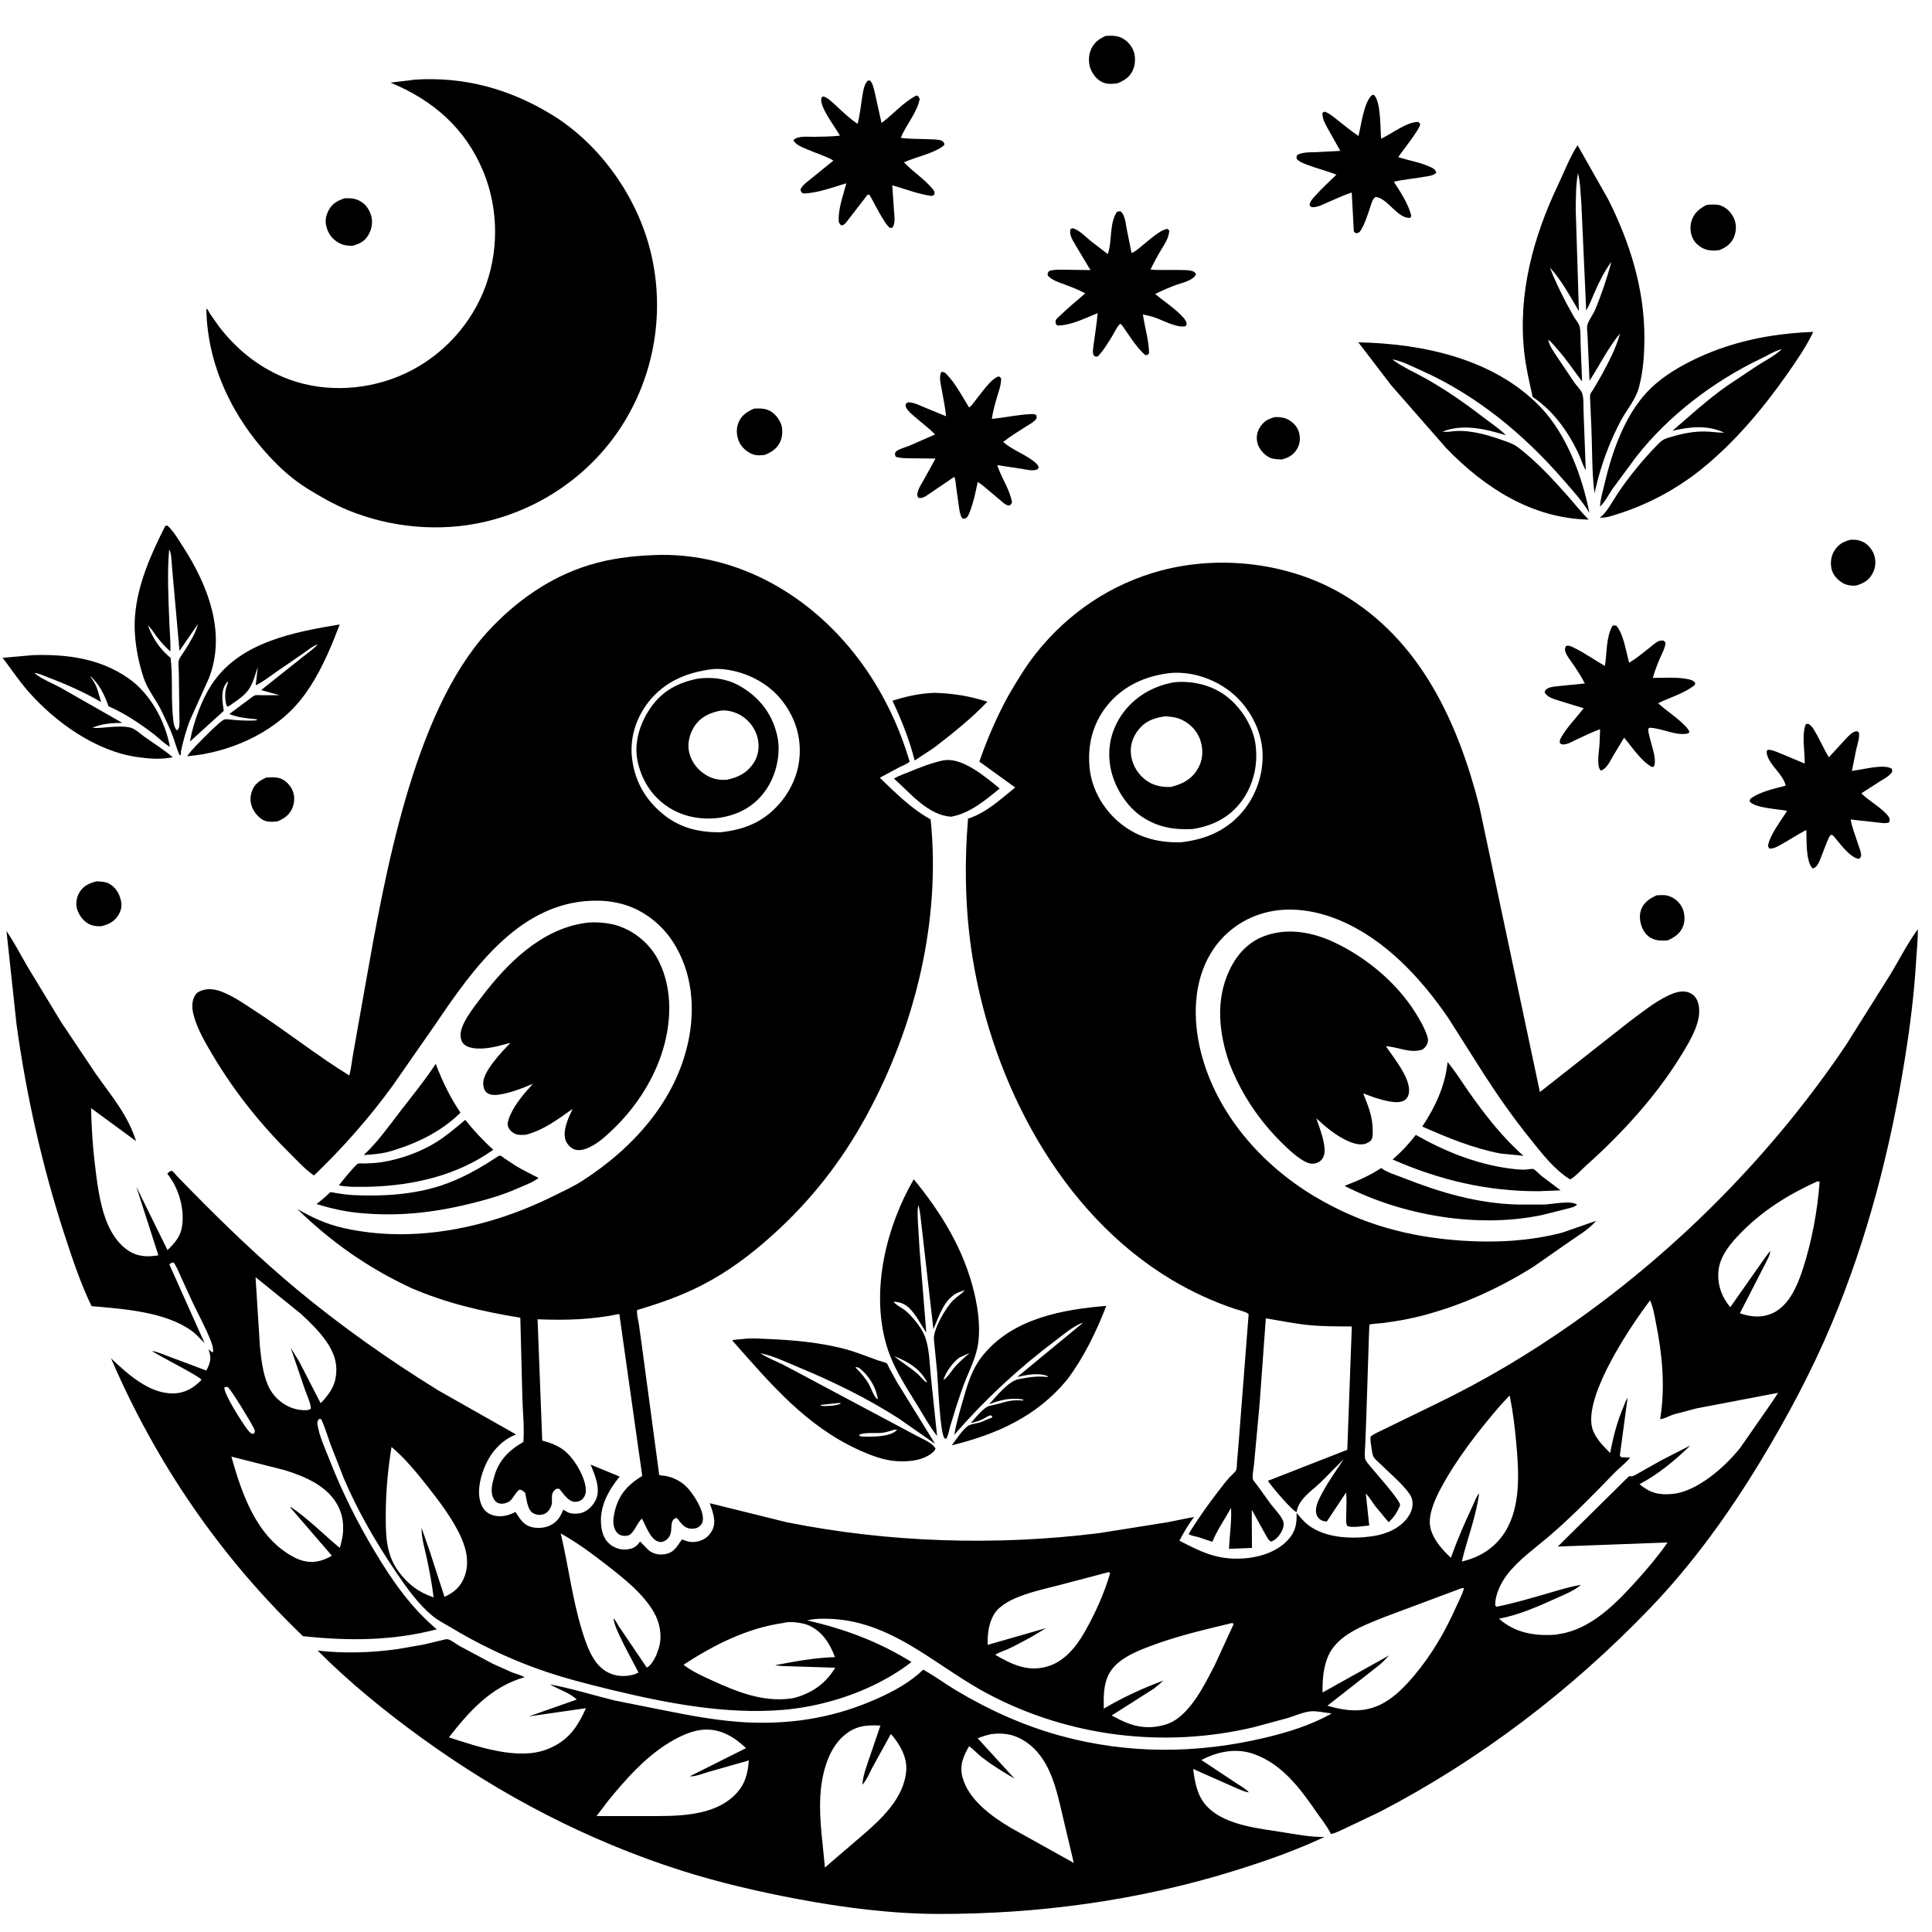 <svg version="1.1" xmlns="http://www.w3.org/2000/svg" style="display: block;" viewBox="0 0 2048 2048" width="1024" height="1024">
<path transform="translate(0,0)" fill="rgb(255,255,255)" d="M 0 0 L 0 2048 L 2048 2048 L 2048 0 L 0 0 z"/>
<path transform="translate(0,0)" fill="rgb(0,0,0)" d="M 1184.63 88.292 C 1180.29 88.796 1176.21 89.396 1171.9 88.316 C 1164.95 86.575 1160.18 81.302 1157 75.136 C 1153.88 69.092 1153.51 60.524 1155.8 54.177 C 1158.84 45.779 1164.2 41.598 1172.04 38.107 C 1177.02 37.753 1181.66 37.615 1186.5 39.153 C 1192.81 41.156 1198.17 46.619 1200.97 52.5 C 1203.97 58.786 1203.73 67.346 1201.17 73.737 C 1198.11 81.364 1191.91 85.335 1184.63 88.292 z"/>
<path transform="translate(0,0)" fill="rgb(0,0,0)" d="M 326.237 518.189 C 314.984 511.216 304.277 502.608 294.828 493.356 C 250.148 449.603 219.525 390.437 218.765 327.066 C 220.335 327.978 221.654 330.968 222.668 332.579 L 231.798 345.685 C 249.695 369.124 272.05 387.648 299.207 399.319 C 337.838 415.921 382.986 414.918 421.812 399.258 C 462.399 382.888 495.309 350.233 512.124 309.926 C 529.046 269.359 529.059 221.966 512.15 181.389 C 493.185 135.879 459.06 106.219 413.985 87.595 L 439.952 84.412 C 492.236 81.069 540.325 94.312 584.888 121.549 C 636.575 153.142 675.93 209.348 689.958 267.997 C 704.564 329.067 694.452 394.079 661.494 447.647 C 628.525 501.232 575.252 538.78 514.097 553.103 C 466.563 564.236 414.278 559.432 369.217 540.946 C 354.05 534.724 340.153 526.753 326.237 518.189 z"/>
<path transform="translate(0,0)" fill="rgb(0,0,0)" d="M 919.5 206.611 L 897.061 235.658 C 894.871 237.955 894.633 238.753 891.5 238.872 L 889.267 235.935 C 887.798 223.071 893.911 206.904 897.159 194.28 C 883.145 198.407 866.111 204.922 851.5 205.073 C 849.187 203.787 849.381 203.618 848.5 201.078 C 850.298 196.529 854.383 193.827 858.079 190.812 L 883.459 170.193 C 874.665 165.044 864.655 162.353 855.38 158.222 C 850.689 156.132 843.047 153.529 841.096 148.5 C 845.864 143.71 856.276 145.078 862.504 145.019 C 871.858 144.932 881.034 144.79 890.349 143.822 C 885.947 135.299 868.387 113.342 870.703 104.185 C 871.112 102.571 871.294 102.996 873 102.202 C 878.249 104.104 882.416 108.524 886.47 112.24 C 893.787 118.948 900.784 125.803 909.087 131.304 C 911.565 121.852 912.492 111.859 914.06 102.212 C 915.013 96.354 915.781 90.158 919.741 85.5 L 922.349 85.415 C 925.261 88.68 926.122 93.495 927.192 97.655 L 934.447 130.325 C 947.007 121.116 957.429 108.462 971.5 101.188 C 974.005 102.144 973.766 102.523 974.914 105 C 972.363 118.834 960.247 132.813 954.816 146.127 C 964.578 147.536 975.151 147.063 985.066 147.606 C 988.838 147.813 993.92 147.648 997.5 148.903 C 999.862 149.732 1000.03 150.431 1001.18 152.5 L 1000.5 154.309 C 989.411 162.941 971.257 166.168 958.253 172.044 C 967.506 182.004 980.486 190.11 988.81 200.57 C 990.651 202.884 990.78 203.284 990.5 206.168 L 988 207.785 C 974.029 206.071 959.421 200.228 945.823 196.395 L 947.723 224.032 C 948.128 229.701 949.268 236.39 946.139 241.258 L 943.5 241.678 C 937.442 237.642 926.03 213.715 921.63 206.333 L 919.5 206.611 z"/>
<path transform="translate(0,0)" fill="rgb(0,0,0)" d="M 1437.5 247.351 L 1435.11 245.5 L 1432.9 204.008 C 1423.77 207.08 1414.95 211.328 1406.09 215.125 C 1401.72 216.998 1396.36 219.805 1391.47 219.613 C 1389.38 219.531 1389.46 218.937 1388.13 217.5 C 1388.66 213.403 1391.53 210.508 1394.18 207.551 C 1401.21 199.718 1409.08 192.512 1416.64 185.194 C 1406.83 181.141 1396.42 178.781 1386.5 174.969 C 1382.31 173.36 1377.76 171.87 1374.68 168.5 C 1374.22 166.008 1374.14 166.128 1375.5 164.004 C 1381.6 161.126 1388.67 161.47 1395.29 161.29 L 1420.77 159.945 L 1407.12 135.62 C 1404.4 130.39 1401.45 125.579 1401.9 119.5 L 1404 118.299 C 1409.06 120.006 1413.2 123.674 1417.39 126.904 C 1424.93 132.721 1432.06 138.907 1440.05 144.136 C 1442.82 133.525 1445.76 107.189 1454.86 100.5 L 1456.5 100.725 C 1463.91 107.967 1463.14 136.504 1464.04 147.029 C 1475.38 141.819 1491.22 129.037 1503.5 129.272 L 1505.5 131.42 C 1505.17 137.203 1486.34 160.042 1482.19 166.671 C 1493.25 170.024 1506.56 172.3 1516.87 177.302 C 1520.23 178.93 1521.25 179.595 1522.58 183 C 1519.98 185.813 1516.35 186.278 1512.63 186.959 C 1500.95 189.106 1489.19 189.983 1477.55 192.608 C 1484.25 203.215 1491.87 214.396 1495.41 226.562 C 1496.1 228.932 1496.18 228.784 1495 230.887 C 1481.35 232.27 1471.09 209.702 1458 208.754 C 1454.44 211.632 1453.4 217.069 1451.91 221.376 C 1449.32 228.853 1446.83 237.152 1442.64 243.929 C 1440.94 246.689 1440.52 246.575 1437.5 247.351 z"/>
<path transform="translate(0,0)" fill="rgb(0,0,0)" d="M 1641.07 360.141 C 1642.48 366.779 1647.5 373.556 1651.19 379.208 L 1669.06 405.743 C 1671.33 408.889 1675.96 413.499 1677.2 416.993 C 1678.97 421.955 1678.37 431.301 1678.66 436.667 L 1680.96 498.547 C 1677.46 492.507 1675.6 485.464 1672.53 479.156 C 1661.39 456.316 1645.97 435.013 1624.66 420.758 C 1621.27 405.23 1617.59 389.925 1615.82 374.093 C 1608.88 312.005 1624.98 252.007 1651.45 196.301 C 1657.85 182.845 1663.66 167.558 1671.6 155.011 L 1672.28 153.962 L 1704.65 211.125 C 1727.73 256.997 1743.19 306.09 1743.12 357.804 C 1743.09 375.843 1742.01 393.239 1737.31 410.749 C 1733.74 424.045 1724.72 433.65 1718.29 445.673 C 1707.94 465.018 1699.93 485.754 1694.13 506.905 L 1690.22 522.764 C 1687.3 499.742 1687.93 475.75 1686.91 452.526 L 1685.81 427.731 C 1685.76 424.935 1685.2 420.785 1685.73 418.095 C 1685.97 416.841 1688.27 413.913 1688.99 412.735 L 1697.39 398.282 C 1705.09 384.065 1713.12 369.092 1717.37 353.422 C 1704.71 368.566 1695.71 387.026 1684.98 403.604 L 1682.86 355.971 C 1682.79 352.934 1681.92 347.346 1682.66 344.515 C 1683.91 339.679 1688.7 333.561 1690.78 328.609 C 1697.61 312.369 1703.6 294.524 1708.17 277.52 C 1700.39 287.892 1695.06 299.193 1689.84 311 C 1687.17 317.033 1684.9 323.527 1681.44 329.134 L 1676.32 215.991 C 1675.4 205.356 1675.33 193.855 1672.74 183.48 C 1670.38 196.139 1670.53 209.181 1670.33 222.026 L 1673.69 329.777 C 1664.35 314.323 1655.32 296.854 1642.92 283.625 C 1648.01 296.789 1654.43 310.072 1661.07 322.533 L 1668.5 336.047 C 1670.38 339.12 1673.54 342.558 1674.43 346.054 C 1675.79 351.369 1675.28 358.794 1675.5 364.318 L 1677.07 404.318 C 1668.39 393.018 1660.67 381.133 1651.18 370.472 C 1648.09 367.004 1644.88 362.726 1641.07 360.141 L 1640.25 359.185 L 1641.07 360.141 z"/>
<path transform="translate(0,0)" fill="rgb(0,0,0)" d="M 373.829 260.561 C 369.867 260.418 365.893 260.426 362.174 258.874 C 355.111 255.928 349.722 250.702 347.035 243.5 C 344.265 236.072 344.679 230.246 348.277 223.177 C 352.099 215.671 357.686 212.723 365.416 210.168 C 370.883 209.996 375.232 210.114 380.332 212.448 C 386.611 215.322 391.092 221.18 393.17 227.651 C 395.492 234.884 394.313 242.418 390.607 248.937 C 386.583 256.016 381.221 258.301 373.829 260.561 z"/>
<path transform="translate(0,0)" fill="rgb(0,0,0)" d="M 1822.81 265.073 C 1817.99 265.907 1812.93 265.909 1808.22 264.408 C 1802.81 262.682 1797.23 258.315 1794.65 253.205 C 1791.57 247.104 1791.2 239.571 1793.45 233.15 C 1796.26 225.15 1801.97 220.866 1809.19 217.186 C 1813.63 216.766 1819.82 216.378 1824.03 217.884 C 1830.32 220.137 1835.53 225.561 1838.16 231.62 C 1840.91 237.962 1840.69 245.153 1838.01 251.5 C 1835.07 258.47 1829.53 262.318 1822.81 265.073 z"/>
<path transform="translate(0,0)" fill="rgb(0,0,0)" d="M 1189.9 345.5 L 1187.81 343.248 C 1185.41 343.723 1180.19 354.337 1178.59 356.937 C 1174.18 364.109 1169.45 371.972 1163.5 377.965 L 1160.5 377.832 C 1159.96 377.055 1159.21 376.388 1158.89 375.5 C 1157.96 372.905 1159.14 366.465 1159.51 363.64 C 1160.89 353.04 1162.71 342.605 1163.52 331.926 C 1150.7 337.08 1134.53 345.444 1120.5 344.987 L 1118.97 342.5 C 1119.07 341.39 1118.81 340.182 1119.27 339.169 C 1119.9 337.803 1123.24 335.07 1124.41 333.928 C 1132.62 325.905 1141.72 318.501 1150.4 310.978 C 1143.3 307.116 1135.98 304.329 1128.43 301.496 C 1122.36 299.216 1115.12 297.09 1110.69 292.125 C 1110.45 289.361 1110.48 289.478 1112.15 287.244 C 1117.43 285.533 1123.12 285.927 1128.61 285.933 L 1155.92 286.303 L 1140.53 260.583 C 1137.5 255.23 1132.99 249.104 1134.77 242.814 L 1137 241.892 C 1143.8 243.615 1150.47 250.691 1155.85 255.162 L 1174.3 269.345 C 1179.22 255.556 1175.6 237.196 1184.02 224.5 C 1185.17 224.151 1186.32 224.03 1187.5 223.859 C 1192.59 227.308 1193.08 236.261 1194.22 242 L 1199.45 268.005 C 1204.67 268 1226.6 243.831 1237.5 242.576 L 1239.5 244.315 C 1239.11 252.304 1234.57 258.545 1230.62 265.216 C 1226.62 271.979 1222.9 278.671 1219.59 285.8 C 1230.05 286.622 1240.8 285.934 1251.31 286.218 C 1255.31 286.326 1260.74 286.093 1264.5 287.566 C 1266.68 288.418 1266.99 289.003 1267.77 291 C 1264.22 297.847 1252.22 299.914 1245.2 302.605 C 1238.14 305.314 1231.3 308.275 1224.53 311.655 C 1233.27 319.029 1242.7 324.934 1250.92 333.063 C 1253.66 335.772 1257.01 338.806 1257.81 342.719 C 1258.14 344.326 1257.62 344.494 1256.8 345.74 C 1248.04 347.944 1233.47 339.91 1225.26 336.962 C 1220.8 335.361 1216.11 334.323 1211.49 333.296 C 1213.54 346.992 1217.83 360.623 1218.06 374.5 L 1216.2 376.374 L 1213.87 376.305 C 1204.65 368.229 1197 355.543 1189.9 345.5 z"/>
<path transform="translate(0,0)" fill="rgb(0,0,0)" d="M 1696.08 536.966 C 1696.43 529.31 1698.92 521.144 1700.68 513.659 C 1708.66 479.812 1721.52 441.967 1745.58 415.978 C 1758.41 402.112 1775.21 391.465 1791.98 383.027 C 1833.12 362.325 1876.46 353.57 1922.13 351.826 C 1914.67 367.538 1904.09 382.893 1894.11 397.101 C 1868.21 433.969 1837.76 470.114 1802.44 498.259 C 1777.1 518.448 1746.97 534.655 1716.09 544.446 C 1709.57 546.511 1702.4 549.376 1695.5 548.604 C 1701.9 545.867 1710.64 529.258 1714.83 523.057 C 1726.63 505.59 1740.33 488.692 1754.99 473.522 C 1757.23 471.196 1759.57 468.51 1762.28 466.741 C 1765.81 464.448 1770.51 463.419 1774.53 462.27 C 1785.39 459.169 1796.18 457.231 1807.52 457.404 C 1814.33 457.507 1820.94 458.76 1827.76 458.639 C 1809.92 450.267 1791.47 452.302 1772.85 456.684 C 1791.88 440.362 1810.12 423.496 1830.7 409.063 L 1863.06 387.435 C 1871.49 382.119 1881.67 376.976 1888.84 370.069 L 1889.9 369.215 L 1888.84 370.069 C 1881.17 371.914 1873.64 376.817 1866.48 380.242 C 1816.35 404.249 1768.83 440.339 1734.46 484.211 L 1709.39 518.169 C 1705.47 523.772 1701.16 532.608 1696.08 536.966 z"/>
<path transform="translate(0,0)" fill="rgb(0,0,0)" d="M 1476.03 381.094 L 1476.93 381.803 C 1487.88 389.737 1501.88 395.786 1513.71 402.579 C 1535.41 415.042 1555.25 429.163 1575.07 444.323 C 1582.35 449.89 1589.83 454.844 1596.33 461.387 C 1574.87 454.72 1550.58 448.907 1528.84 457.628 C 1532.04 457.841 1534.89 457.861 1538.07 457.42 C 1555.59 454.992 1574.75 460.27 1591.14 466.083 C 1597.43 468.313 1603.79 470.089 1609.16 474.178 C 1628.24 488.683 1645.6 507.427 1661.47 525.313 C 1668.93 533.725 1676.05 542.927 1684.07 550.781 C 1624.14 549.613 1573.58 517.036 1533.04 474.995 L 1474.77 408.459 L 1439.88 362.872 C 1508.26 364.281 1583.6 380.277 1632.76 431.286 C 1660.59 460.153 1677.28 504.858 1684.83 543.642 C 1677.02 530.753 1667.2 520.135 1657.37 508.807 C 1614.95 459.969 1564.88 418.601 1505.49 392.22 C 1497 388.452 1486.76 383.186 1477.8 381.327 L 1476.03 381.094 L 1474.01 380.177 L 1476.03 381.094 z"/>
<path transform="translate(0,0)" fill="rgb(0,0,0)" d="M 1042.64 515.346 L 1036.45 510.783 C 1034.22 521.383 1032.1 532.042 1028.16 542.169 C 1027.25 544.523 1026.34 547.558 1024.19 549.056 C 1022.6 550.169 1021.93 549.684 1020.1 549.5 C 1017.77 546.28 1017.34 542.338 1016.68 538.5 L 1013.6 516.43 C 1013.13 512.849 1013.01 508.753 1011.63 505.426 L 981.362 525.954 C 978.468 527.584 976.417 528.429 973.197 527.5 L 972.223 524.5 C 973.076 518.275 976.714 513.081 979.753 507.694 L 991.69 486.111 L 963.716 485.796 C 959.176 485.649 953.761 485.781 949.5 484.069 L 948.569 481.5 C 948.96 480.578 949.063 479.471 949.741 478.735 C 952.075 476.205 960.47 473.92 963.769 472.594 L 991.181 460.549 C 984.597 453.587 976.532 447.899 969.369 441.525 C 966.568 439.032 962.529 435.842 960.842 432.5 C 959.691 430.221 959.712 429.78 960.5 427.567 L 963 426.401 C 969.063 426.7 974.299 429.491 979.832 431.766 L 1002.86 441.242 C 1001.91 431.546 999.903 422.038 998.169 412.466 C 997.11 406.621 995.28 400.166 997.645 394.5 C 999.24 394.181 998.619 394.143 1000.18 394.454 C 1001.95 394.805 1003.01 396.351 1004.23 397.62 C 1013.33 407.094 1020.2 420.76 1027.25 431.853 C 1029.13 431.188 1031.71 427.254 1033.09 425.613 C 1038.73 418.891 1050.93 400.376 1059 398.984 L 1061.24 401 C 1061.36 407.592 1059 413.976 1057.1 420.223 C 1054.7 428.167 1052.63 435.781 1051.36 443.997 C 1064.92 442.757 1078.88 439.559 1092.38 439.006 C 1094.65 438.913 1096.53 438.689 1098.5 439.991 L 1099.02 443 C 1097.15 446.876 1091.66 449.504 1088.1 451.815 C 1079.82 457.188 1071.15 462.284 1063.45 468.477 C 1072.23 476.405 1084.62 480.737 1094.28 487.849 C 1097.01 489.863 1100.18 492.107 1101.14 495.5 L 1099.81 497.5 C 1094.58 499.675 1088.77 497.877 1083.34 497.006 L 1057.16 493.05 C 1061.35 506.571 1070.36 518.449 1072.78 532.5 C 1071.76 534.826 1071.76 534.811 1069.5 535.977 C 1065.69 535.309 1062.88 532.391 1060 529.982 L 1042.64 515.346 z"/>
<path transform="translate(0,0)" fill="rgb(0,0,0)" d="M 810.629 482.245 C 806.155 482.687 802.287 483.119 797.949 481.546 C 791.708 479.282 785.92 474.017 783.297 467.893 C 780.596 461.588 780.254 454.35 782.842 447.96 C 786.029 440.088 791.966 436.386 799.361 433.138 C 804.24 432.894 808.797 432.754 813.5 434.392 C 820.145 436.707 825.241 442.905 827.836 449.272 C 830.072 454.755 829.516 462.587 827.212 467.955 C 824.017 475.399 817.848 479.366 810.629 482.245 z"/>
<path transform="translate(0,0)" fill="rgb(0,0,0)" d="M 1359.03 486.995 C 1354.96 486.987 1349.42 486.796 1345.73 484.944 C 1340 482.068 1334.79 476.218 1333.06 470 C 1331.46 464.242 1332.25 458.43 1335.35 453.305 C 1339.33 446.728 1344.28 443.938 1351.59 442.125 C 1355.79 441.967 1360.62 442.423 1364.45 444.251 C 1369.95 446.875 1374.88 451.608 1376.72 457.542 C 1378.63 463.72 1378.37 470.034 1375.05 475.69 C 1371.16 482.315 1366.19 485.006 1359.03 486.995 z"/>
<path transform="translate(0,0)" fill="rgb(0,0,0)" d="M 1696.08 536.966 L 1695.25 537.995 L 1696.08 536.966 z"/>
<path transform="translate(0,0)" fill="rgb(0,0,0)" d="M 191.75 796.831 L 191.752 800 L 190.5 800.671 C 187.436 794.293 185.73 787.307 183.273 780.675 C 179.923 771.632 175.521 762.74 171.401 754.019 C 165.694 741.94 156.744 731.756 152.441 719.03 C 145.434 698.309 141.405 674.409 143.168 652.5 C 145.852 619.136 160.277 586.931 175.193 557.5 L 177.448 557.105 C 184.026 563.037 188.976 571.844 193.806 579.274 C 220.311 620.047 240.411 671.375 221.238 719.396 L 201.775 762.547 C 197.373 773.402 194.172 785.372 191.75 796.831 z M 179.295 582.5 C 177.119 607.817 178.548 634.331 179.505 659.747 C 179.892 670.006 181.012 680.377 180.599 690.639 C 175.575 685.941 171.037 681.238 166.849 675.771 C 163.63 671.57 160.684 666.536 156.812 662.94 C 161.858 676.839 169.53 687.936 180.865 697.472 C 183.555 720.167 180.785 743.877 184.085 766.267 C 184.524 769.242 185.529 772.057 187.5 774.36 C 188.167 773.494 189.033 772.75 189.5 771.761 C 190.793 769.026 190.113 761.025 190.124 757.756 L 189.586 712.562 C 189.528 709.552 188.642 702.025 189.726 699.356 C 191.03 696.149 194.028 692.463 195.886 689.459 C 201.299 680.707 207.297 671.694 209.765 661.564 L 190.265 689.924 L 182.377 601.31 C 181.898 596.898 181.896 585.832 179.295 582.5 z"/>
<path transform="translate(0,0)" fill="rgb(0,0,0)" d="M 1967.58 620.742 C 1962.76 621.162 1957.57 620.459 1953.34 617.996 C 1948.06 614.922 1943.11 609.623 1941.63 603.559 C 1940.03 596.975 1940.85 589.781 1944.37 583.98 C 1948.64 576.955 1953.98 574.202 1961.64 572.146 C 1966.15 571.968 1969.81 572.216 1974 574.028 C 1979.66 576.477 1984.5 582.102 1986.54 587.864 C 1988.85 594.378 1988.29 601.654 1985.07 607.743 C 1981.04 615.359 1975.5 618.28 1967.58 620.742 z"/>
<path transform="translate(0,0)" fill="rgb(0,0,0)" d="M 435.404 1365.12 C 389.624 1343.76 351.071 1316.56 314.924 1281.44 C 331.014 1290.78 346.05 1297.68 364.347 1301.8 C 438.87 1318.6 518.862 1301.44 586.256 1268.07 C 596.825 1262.84 607.814 1257.82 617.729 1251.43 C 670.606 1217.31 715.936 1167.63 729.51 1104.5 C 737.322 1068.17 733.694 1029.72 713.151 998.084 C 700.079 977.952 678.535 962.075 654.884 957.168 L 653 956.789 C 646.954 955.526 641.235 954.941 635.053 954.792 C 553.164 952.816 502.207 1025.75 461.181 1086.31 L 416.514 1150.47 C 391.812 1184.53 363.225 1217.01 332.839 1246.06 C 324.313 1240.36 316.701 1231.97 309.415 1224.78 C 276.866 1192.67 249.072 1158.13 225.688 1118.85 C 217.813 1105.62 209.549 1091.64 205.407 1076.69 C 203.412 1069.5 202.788 1061.2 207.083 1054.6 C 209.161 1051.41 213.402 1049.86 216.968 1049.1 C 223.037 1047.81 229.405 1049.05 235.109 1051.25 C 248.079 1056.27 260.431 1065.13 272.061 1072.71 C 305.263 1094.35 336.556 1119.34 370.271 1140.05 C 372.341 1132.61 372.975 1124.37 374.429 1116.72 L 387.548 1042.61 C 407.808 928.968 437.801 755.978 517.031 669.555 C 546.457 637.458 583.054 611.578 624.988 598.839 C 647.183 592.096 669.449 589.38 692.534 588.441 C 736.412 586.328 780.565 597.523 818.922 618.668 C 891.082 658.448 941.419 729.054 964.223 807.366 C 961.51 809.974 956.75 811.575 953.31 813.326 L 932.61 824.465 C 949.218 840.312 966.179 857.561 986.495 868.523 C 997.57 975.926 970.022 1088.08 918.667 1182.43 C 892.26 1230.95 859.387 1273 818.222 1309.87 C 795.384 1330.33 771.959 1347.92 744.566 1362.1 C 722.405 1373.56 699.211 1381.62 675.366 1388.7 L 675.209 1390.43 C 675.311 1394.86 676.656 1399.91 677.334 1404.33 L 680.721 1428.82 L 696.631 1547.31 L 698.653 1562.58 C 698.692 1562.87 698.521 1563.29 698.77 1563.44 C 699.915 1564.09 704.332 1564.31 705.865 1564.6 C 713.841 1566.14 722.174 1570.36 727.854 1576.22 C 735.033 1583.63 745.805 1600.28 745.122 1610.87 C 744.905 1614.22 743.665 1616.21 741.02 1618.33 C 738.435 1620.4 734.649 1620.75 731.498 1620.37 C 724.782 1619.57 721.504 1613.9 717.5 1609.04 C 716.7 1609.23 715.693 1609.41 715 1609.86 C 711.08 1612.45 711.977 1618.24 711.451 1622.45 C 710.902 1626.85 709.378 1630.37 705.5 1632.92 C 702.915 1634.62 700.414 1635.05 697.5 1634.06 C 689.312 1631.3 684.414 1616.98 680.466 1609.76 C 675.382 1614.51 673.217 1622.28 668.302 1626.39 C 666.144 1628.19 662.561 1628.37 659.876 1627.89 C 656.779 1627.34 654.553 1625.69 652.878 1623.09 C 649.057 1617.16 650 1609.22 651.52 1602.68 C 655.755 1584.47 665.172 1574.16 680.792 1564.51 L 656.521 1392.88 C 627.333 1398.89 599.47 1399.75 569.846 1398.49 L 574.793 1527.04 C 583.013 1529.26 591.121 1532.2 597.925 1537.46 C 608.413 1545.55 619.789 1564.69 620.986 1578.03 C 621.319 1581.74 620.489 1585.63 618.012 1588.48 C 615.931 1590.87 612.643 1592.06 609.5 1592 C 602.305 1591.87 597.165 1583.07 592.887 1578.24 L 590 1578.08 C 581.439 1583.42 587.435 1590.15 583.763 1597.76 C 582.182 1601.03 579.811 1604.04 576.219 1605.13 C 572.096 1606.39 568.466 1606.03 564.747 1603.79 C 559.044 1600.35 558.084 1588.57 556.735 1582.5 C 554.761 1580.75 553.661 1579.59 551 1579.02 C 546.778 1581.08 544.556 1587.82 540.637 1591 C 537.93 1593.2 533.469 1594.44 530 1593.86 C 527.499 1593.45 525.244 1591.91 523.888 1589.78 C 519.232 1582.48 521.58 1573.71 523.664 1566 C 528.437 1548.32 539.281 1537.39 554.794 1528.53 C 555.98 1513.77 554.251 1497.92 553.772 1483.06 L 551.558 1396.84 C 510.982 1390.17 473.358 1381.61 435.404 1365.12 z M 754.772 709.377 C 727.668 712.792 704.065 722.654 687.002 744.737 C 673.727 761.918 667.322 783.125 670.097 804.754 C 673.292 829.66 685.493 849.816 705.431 865.042 C 722.639 878.184 742.027 882.303 763.286 882.286 C 790.519 879.456 811.623 870.393 829.09 848.542 C 838.503 836.766 845.278 821.458 847.137 806.5 C 850.04 783.132 843.653 761.741 829.316 743.098 C 814.754 724.162 791.369 712.224 767.749 709.531 C 763.576 709.055 758.938 708.924 754.772 709.377 z"/>
<path transform="translate(0,0)" fill="rgb(0,0,0)" d="M 1691.96 1294.12 C 1683.99 1303.61 1671.34 1310.72 1661.22 1317.9 L 1625.42 1342.86 C 1589.04 1365.69 1549.23 1383.81 1507.59 1394.66 C 1493.82 1398.24 1479.74 1400.63 1465.63 1402.48 C 1463.4 1402.77 1452.86 1403.28 1451.59 1404.21 C 1451.59 1404.21 1451.52 1405.95 1451.51 1406.31 L 1451.17 1414.5 L 1448.29 1503.93 L 1447.18 1532.32 C 1447.04 1536.42 1446.35 1541.57 1446.92 1545.61 C 1447.39 1548.88 1452.34 1554.05 1454.5 1556.69 C 1458.91 1562.08 1484.09 1590.28 1484.11 1595.21 C 1484.11 1596.67 1481.5 1601.44 1480.72 1602.83 C 1478.49 1606.81 1475.28 1610.54 1472 1613.66 L 1457.74 1596.43 C 1454.51 1592.12 1451.57 1587 1447.83 1583.18 L 1451.45 1617.1 C 1445.75 1617.53 1433.14 1619.94 1428.15 1617.5 C 1426.45 1614.04 1427.04 1610.16 1427.06 1606.4 C 1427.11 1598.38 1427.73 1590.06 1426.93 1582.09 L 1406.5 1612.83 C 1403.13 1612.82 1400.02 1611.76 1397.7 1609.15 C 1395.47 1606.64 1394.7 1603.23 1395 1599.95 C 1395.57 1593.71 1398.8 1587.97 1401.66 1582.53 C 1408.37 1569.77 1416.67 1558.73 1424.43 1546.68 L 1400.5 1570.83 C 1393.96 1577.17 1385.73 1582.89 1380.19 1590.11 C 1377.12 1594.11 1375.19 1597.88 1374.5 1602.88 C 1369.85 1601.81 1347.48 1575.1 1343.98 1569.77 L 1428.18 1536.82 L 1432.99 1406.12 C 1417.69 1406 1402.24 1406.15 1387 1404.61 C 1371.77 1403.07 1356.89 1399.96 1341.82 1397.48 L 1335.24 1488.04 L 1329.34 1552.13 C 1329.02 1555.98 1327.17 1564.64 1328.12 1567.9 C 1328.7 1569.9 1332.39 1573.94 1333.76 1575.9 L 1347.15 1594.5 C 1350.8 1599.26 1360.04 1608.65 1360.68 1614.5 C 1361.32 1620.37 1356.89 1627.37 1352.67 1631.09 C 1351.07 1632.5 1349.43 1633.29 1347.5 1634.15 C 1344.6 1632.85 1343.47 1629.99 1341.84 1627.33 L 1326.94 1600.39 L 1327.09 1640.84 L 1302.76 1641.85 C 1303.45 1627.64 1305.72 1612.5 1304.97 1598.38 C 1298.52 1610.17 1290.14 1621.94 1285.14 1634.38 L 1270.31 1629.44 C 1267.11 1628.51 1262.71 1627.99 1259.92 1626.24 C 1270.01 1609.58 1281.19 1594.09 1293.07 1578.68 C 1296.39 1574.37 1299.7 1570.04 1303.38 1566.02 C 1305.28 1563.94 1309.26 1560.75 1310.38 1558.23 C 1311.27 1556.23 1311.08 1552.47 1311.25 1550.28 L 1312.76 1532.75 L 1323.61 1393.15 C 1322.1 1390.78 1312.12 1388.52 1309.04 1387.48 C 1285.92 1379.75 1263.09 1369.21 1242.16 1356.71 C 1124.1 1286.21 1052.48 1148.1 1031 1015.5 C 1023.1 966.695 1022.14 917.056 1026.14 867.828 C 1046.13 861.303 1060.01 847.611 1076.14 834.783 L 1038.15 807.311 C 1046.67 782.782 1056.66 759.788 1069.13 736.997 C 1078.14 721.556 1087.63 705.839 1098.79 691.848 C 1132.69 649.373 1178.29 618.7 1230.91 604.768 C 1293.86 588.098 1366.18 596.635 1422.47 629.561 C 1505.34 678.038 1545.12 764.867 1568.05 854.216 L 1632.35 1157.63 L 1726.33 1083.67 C 1739.78 1073.67 1753.76 1062.21 1768.93 1055.07 C 1774.2 1052.59 1780.08 1050.57 1785.98 1051.11 C 1790.48 1051.52 1794.77 1053.77 1797.41 1057.49 C 1801.62 1063.42 1801.86 1072.7 1800.46 1079.63 C 1797.85 1092.61 1790.04 1105.67 1783.26 1116.85 C 1756.58 1160.84 1719.91 1201.12 1681.62 1235.25 C 1676.71 1239.64 1671.14 1246.01 1665.76 1249.49 L 1664.35 1250.24 C 1647.41 1239.69 1634.68 1222.88 1622.3 1207.51 C 1604.51 1185.41 1588.26 1162.31 1572.89 1138.48 L 1534.79 1078.43 C 1505.99 1036.63 1468.47 996.11 1421 975.913 C 1397.18 965.776 1370.01 960.88 1344.36 966.686 C 1319.1 972.402 1297.29 987.876 1283.78 1009.99 C 1264.73 1041.15 1264.3 1080.67 1272.98 1115.16 C 1289.42 1180.45 1337.37 1235.01 1394.41 1268.81 C 1443.67 1298 1493.53 1311.39 1550.37 1315.2 C 1585.21 1317.54 1622.1 1315.55 1655.96 1306.66 L 1691.96 1294.12 z M 1241.11 713.389 C 1214.84 716.172 1190.43 726.927 1173.59 747.95 C 1157.97 767.44 1152.34 790.978 1155.2 815.638 C 1157.85 838.466 1171.13 860.049 1189.18 874.021 C 1207.8 888.424 1228.95 893.539 1252.24 892.815 C 1278.59 889.831 1301.6 879.867 1318.55 858.7 C 1333.27 840.325 1340.55 815.809 1337.91 792.392 C 1335.33 769.476 1321.85 746.79 1303.67 732.751 C 1286.26 719.301 1263.22 711.617 1241.11 713.389 z"/>
<path transform="translate(0,0)" fill="rgb(0,0,0)" d="M 354.543 676.265 C 344.884 700.126 333.316 724.538 316.644 744.366 C 288.244 778.145 241.573 798.162 198.31 801.624 L 202.831 795.845 C 206.918 791.066 233.86 763.158 238.197 762.56 C 241.277 762.136 245.995 763.076 249.192 763.276 C 256.867 763.757 264.317 764.192 272 763.591 L 272.391 762.5 C 261.852 761.502 252.976 760.782 243.079 756.911 L 263.855 741.435 C 265.334 740.383 268.582 737.567 270.25 737.093 C 271.914 736.62 275.349 736.983 277.17 736.956 L 296.277 736.936 L 276.821 731.492 L 319.325 697.701 C 324.696 693.25 330.961 689.091 335.83 684.158 L 336.879 683.076 L 337.995 682.173 L 336.879 683.076 C 331.768 684.511 325.963 689.54 321.487 692.581 L 293.026 712.126 C 285.922 717.124 278.976 722.678 271.111 726.424 L 273.27 706.992 C 270.449 715.349 268.241 724.683 262.932 731.869 C 257.875 738.712 248.881 744.086 242 748.937 L 240.455 748.558 C 238.285 742.768 238.118 734.466 239.976 728.539 L 241.974 722.5 C 240.479 723.371 240.658 723.031 239.797 724.231 C 233.599 732.868 235.862 743.709 237.185 753.513 L 201.349 786.088 C 205.118 765.059 214.233 739.782 226.631 722.338 C 256.538 680.263 312.548 669.81 360.098 661.944 L 354.543 676.265 z"/>
<path transform="translate(0,0)" fill="rgb(0,0,0)" d="M 1721.61 781.965 L 1709.6 801.905 C 1706.44 807.25 1703.27 814.863 1697 816.834 L 1696.31 816.166 C 1692.31 811.006 1695.17 795.552 1695.56 789.214 L 1696.16 772.951 C 1687.71 776.112 1679.48 780.051 1671.31 783.863 C 1667.59 785.6 1663.2 788.308 1659.14 788.929 C 1656.35 789.356 1655.77 789.334 1653.5 787.777 C 1653.3 785.743 1653.47 784.436 1654.42 782.653 C 1660.26 771.718 1671.08 760.761 1678.79 750.799 L 1652.99 742.85 C 1647.49 741.038 1640.18 739.392 1637.39 733.851 L 1638.19 731.5 C 1641.71 728.216 1645.65 728.142 1650.21 727.478 L 1680 724.519 C 1676.26 717.142 1671.93 710.523 1667.26 703.734 C 1664.64 699.919 1660.96 695.514 1659.5 691.14 C 1658.65 688.604 1658.85 687.181 1659.96 684.849 L 1660.95 684.539 C 1663.75 684.064 1666.67 685.735 1669.12 686.945 C 1680.25 692.453 1690.46 699.788 1701.25 705.935 C 1703.49 692.465 1702.41 675.609 1709.18 663.5 C 1711.59 662.609 1711.28 662.84 1713.55 663.455 C 1721.3 672.887 1723.65 690.844 1726.94 702.512 C 1734.74 697.867 1741.82 691.938 1748.95 686.34 C 1751.55 684.306 1755.91 680.197 1759.08 679.288 C 1760.26 678.952 1762.23 679.132 1763.5 679.069 L 1765.57 681.242 C 1765.08 687.223 1761.94 692.263 1759.63 697.707 C 1756.75 704.49 1754.07 711.45 1752.09 718.554 C 1763.54 718.657 1776.75 717.627 1787.93 719.673 C 1791.39 720.306 1794.91 720.993 1797.05 724 L 1796.5 726.118 C 1786.37 734.622 1769.69 739.534 1757.67 745.428 C 1766.18 753.384 1776.25 759.434 1784.57 767.756 C 1787.01 770.196 1789.83 772.613 1790.84 776 L 1789.5 777.444 C 1776.28 780.489 1761.85 771.699 1748.3 771.427 L 1747.03 773 C 1747.69 778.621 1749.34 783.9 1750.79 789.354 C 1752.41 795.453 1756.27 807.109 1752.96 812.805 L 1751 813.018 C 1739.43 806.577 1730.19 791.96 1721.61 781.965 z"/>
<path transform="translate(0,0)" fill="rgb(0,0,0)" d="M 64.003 728.828 L 129.611 766.252 C 117.915 766.504 108.814 766.954 97.884 771.408 C 103.909 772.161 109.681 771.208 115.7 770.747 C 122.376 770.236 132.883 769.498 139.295 771.635 C 143.705 773.104 148.735 777.833 152.622 780.619 C 162.734 787.867 173.673 794.657 183.13 802.7 C 170.426 805.194 159.815 804.388 147.095 802.748 C 102.659 797.016 59.441 766.298 30.358 733.38 C 20.296 721.992 11.998 709.339 2.77 697.293 L 35.359 694.448 C 71.272 693.403 106.001 697.994 136.16 719.031 C 159.251 735.138 175.097 764.21 180.099 791.659 C 173.819 788.088 168.074 782.116 162.294 777.682 C 149.009 767.492 131.779 755.932 116.292 749.272 L 115.088 748.774 C 110.634 736.108 105.191 725.148 95.194 716.134 C 97.073 719.391 99.712 722.596 101.276 725.948 C 103.871 731.51 105.341 738.307 107.174 744.183 C 89.207 733.782 71.026 725.621 51.603 718.319 C 46.964 716.575 41.232 713.666 36.359 713.332 C 43.445 719.512 55.537 724.207 64.003 728.828 z"/>
<path transform="translate(0,0)" fill="rgb(0,0,0)" d="M 762.054 866.999 C 742.933 869.258 724.199 865.955 707.966 855.273 C 690.704 843.914 679.838 826.383 675.751 806.281 C 671.84 787.046 678.48 766.542 689.352 750.704 C 702.061 732.188 718.949 723.402 740.597 719.22 C 756.972 717.483 772.065 719.724 786.308 728.381 C 805.196 739.861 818.022 756.304 823.39 777.816 L 824.637 783.64 C 827.484 802.316 821.856 824.118 810.559 839.266 C 798.374 855.605 781.938 864.031 762.054 866.999 z M 764.347 753.18 C 752.632 755.478 742.766 759.7 735.989 770.124 C 730.973 777.839 728.352 788.341 730.497 797.416 C 733.027 808.124 739.735 816.518 749.186 822.012 C 755.988 825.966 763.045 827.187 770.794 826.512 C 782.753 823.906 791.89 819.404 798.89 808.856 C 804.141 800.945 805.27 791.002 802.999 781.859 C 800.579 772.116 793.752 763.151 785.032 758.145 C 778.815 754.576 771.522 752.656 764.347 753.18 z"/>
<path transform="translate(0,0)" fill="rgb(0,0,0)" d="M 1264.24 878.814 C 1244.51 879.813 1227.83 877.055 1211.1 866.164 C 1194.01 855.031 1181.05 833.93 1177.24 814 C 1173.38 793.869 1177.59 774.347 1189.23 757.5 C 1202.16 738.78 1222.47 727.013 1244.65 723.26 C 1262.97 721.422 1282.24 725.654 1297.49 736.185 C 1313.5 747.239 1327.43 767.737 1330.59 787.112 C 1334.07 808.385 1329.39 830.937 1316.72 848.504 C 1303.78 866.436 1285.65 875.477 1264.24 878.814 z M 1235.22 759.298 C 1223.06 761.07 1213.83 764.242 1206.05 774.58 C 1200.13 782.457 1197.55 791.681 1199.09 801.441 C 1200.8 812.282 1207.37 822.337 1216.58 828.321 C 1224.11 833.216 1232.22 834.394 1241.01 834.223 C 1252.83 831.414 1262.98 826.309 1269.44 815.471 C 1274.84 806.418 1275.75 796.518 1272.97 786.438 C 1270.21 776.433 1263.13 768.309 1253.96 763.591 C 1247.91 760.478 1242.1 759.705 1235.47 759.328 L 1235.22 759.298 z"/>
<path transform="translate(0,0)" fill="rgb(0,0,0)" d="M 989.942 792.756 L 969.557 806.153 C 963.969 783.893 955.747 763.513 946.037 742.796 C 961.47 737.972 974.159 735.144 990.326 734.43 C 1010.49 734.976 1027.4 737.783 1046.7 743.828 C 1029.63 761.728 1009.51 777.72 989.942 792.756 z"/>
<path transform="translate(0,0)" fill="rgb(0,0,0)" d="M 1944.01 886.639 L 1942 884.868 C 1941.41 885.078 1940.71 885.109 1940.22 885.5 C 1938.03 887.227 1930.42 909.521 1928.2 913.978 C 1926.53 917.336 1925.14 919.469 1921.5 920.663 C 1913.89 913.06 1915.3 890.208 1914.77 879.805 C 1905.21 884.611 1896.46 890.7 1887.07 895.781 C 1883.52 897.698 1879.65 899.964 1875.5 899.406 L 1874.16 897 C 1875.63 885.353 1888.25 869.737 1894.34 859.487 C 1884.92 857.547 1860.26 856.702 1854.62 849.5 L 1855.5 846.81 C 1864.81 839.357 1881.59 835.877 1892.92 832.797 C 1889.99 819.887 1874.07 810.322 1872.66 797.35 C 1872.52 796.029 1873.19 795.79 1874 794.823 C 1878.39 794.674 1882.52 796.735 1886.55 798.301 L 1913.04 809.407 C 1913.35 796.977 1909.55 778.894 1914.29 767.5 L 1916.91 767.302 C 1920.82 769.539 1922.67 773.184 1924.87 776.965 C 1929.78 785.401 1933.6 794.514 1938.65 802.788 L 1957.17 782.65 C 1959.73 779.981 1963.21 776.212 1966.9 775.333 C 1969.01 774.83 1968.87 775.306 1970.5 776.416 C 1971.42 782.179 1969.03 788.549 1967.75 794.165 L 1963.07 817.257 L 1983.84 813.734 C 1989.51 812.888 2000.7 811.488 2005.5 815.021 L 2005.91 818 C 2002.87 822.699 1997.6 825.328 1992.93 828.199 L 1973.09 840.954 C 1981.59 849.546 1994.37 855.834 2001.7 865.275 C 2003.39 867.462 2003.32 868.965 2002.75 871.5 C 1999.58 873.274 1995.02 872.352 1991.5 872.008 L 1961.74 868.685 C 1963.39 877.785 1967.14 886.7 1969.9 895.527 C 1970.86 898.579 1972.69 902.836 1972.85 906 C 1972.97 908.473 1972.17 909.065 1970.52 910.5 C 1960.99 909.163 1950.03 893.752 1944.01 886.639 z"/>
<path transform="translate(0,0)" fill="rgb(0,0,0)" d="M 1008.22 865.723 C 983.955 864.358 964.807 840.565 947.609 825.306 C 952.709 822.25 958.964 820.212 964.47 817.953 C 975.768 813.315 987.181 808.826 999.132 806.189 L 1002.51 805.727 C 1021.83 803.957 1045.34 824.125 1059.7 835.815 C 1044.75 848.15 1027.7 862.41 1008.22 865.723 z"/>
<path transform="translate(0,0)" fill="rgb(0,0,0)" d="M 294.64 870.516 C 291.1 871.225 285.959 871.409 282.431 870.563 C 276.652 869.176 271.18 863.448 268.508 858.336 C 265.281 852.163 264.626 846.102 266.787 839.453 C 269.514 831.062 274.71 827.862 282.224 824.215 C 287.194 824.105 291.633 823.469 296.5 824.977 C 302.275 826.766 307.103 831.725 309.722 837.082 C 312.53 842.824 312.466 849.907 310.207 855.781 C 307.166 863.688 302.084 867.123 294.64 870.516 z"/>
<path transform="translate(0,0)" fill="rgb(0,0,0)" d="M 107.321 981.864 C 103.584 982.028 99.129 981.603 95.671 980.169 C 89.363 977.552 84.225 971.076 82.052 964.736 C 79.916 958.502 80.918 951.599 84.201 945.971 C 88.298 938.946 94.982 936.065 102.475 934.245 L 103.381 934.308 C 107.22 934.55 111.32 934.583 114.849 936.3 C 120.668 939.129 124.879 944.45 126.992 950.5 C 129.418 957.444 129.601 962.807 125.855 969.383 C 121.625 976.808 115.226 979.925 107.321 981.864 z"/>
<path transform="translate(0,0)" fill="rgb(0,0,0)" d="M 1767.77 996.865 C 1763.26 997.082 1758.89 997.377 1754.5 996.088 C 1748.48 994.323 1744.52 990.832 1741.65 985.284 C 1738.46 979.136 1737.19 970.734 1739.69 964.141 C 1742.63 956.405 1749 952.281 1756.18 949.049 C 1760.03 949.007 1764.21 948.395 1767.95 949.49 C 1774.48 951.397 1779.89 955.711 1783.01 961.786 C 1785.99 967.597 1786.49 975.728 1784.15 981.828 C 1781.14 989.683 1775.08 993.592 1767.77 996.865 z"/>
<path transform="translate(0,0)" fill="rgb(0,0,0)" d="M 557.244 1202.91 C 553.253 1203.12 548.483 1203.48 544.937 1201.38 C 541.669 1199.45 538.689 1196.42 538.251 1192.42 C 537.897 1189.18 539.607 1185.01 540.894 1182.08 C 546.466 1169.42 555.775 1159.05 564.924 1148.88 C 553.118 1153.81 540.615 1158.82 527.859 1160.52 C 523.812 1161.06 518.683 1160.78 515.5 1157.81 C 513.016 1155.5 512.336 1151.78 512.224 1148.5 C 511.791 1135.89 532.315 1114.52 541.118 1105.46 L 527.512 1109 C 517.997 1111.27 501.656 1113.79 493 1107.9 C 489.89 1105.79 488.612 1102.23 488.237 1098.62 C 486.95 1086.28 503.2 1066.53 510.575 1056.81 C 537.852 1020.84 574.029 984.746 620.684 978.346 C 626.98 977.308 635.393 977.649 641.753 978.513 L 643.5 978.772 C 647.137 979.289 650.62 979.912 654.12 981.042 C 673.376 987.258 689.513 1000.96 698.474 1019.07 C 713.617 1049.67 711.764 1086.34 701.03 1118.06 C 690.812 1148.26 672.045 1176.02 649.027 1197.86 C 641.59 1204.92 633.748 1212.07 624.344 1216.41 C 619.604 1218.6 613.312 1220.38 608.244 1218.18 C 604.686 1216.64 600.936 1212.58 599.635 1208.93 C 595.917 1198.47 602.667 1184.71 606.985 1175.44 C 591.108 1186.62 576.333 1198.04 557.244 1202.91 z"/>
<path transform="translate(0,0)" fill="rgb(0,0,0)" d="M 2032.93 985.102 L 2033.75 984.005 L 2032.93 985.102 z"/>
<path transform="translate(0,0)" fill="rgb(0,0,0)" d="M 2032.93 985.102 C 2033.16 996.149 2031.83 1007.07 2031.19 1018.08 C 2029.18 1052.97 2024.81 1087.49 2019.3 1122 C 2003.97 1218.1 1979.54 1312.88 1941.83 1402.75 C 1920.61 1453.34 1894.64 1502 1866.25 1548.89 C 1832.51 1604.61 1794.19 1657.86 1748.99 1704.91 C 1665.83 1791.47 1569.59 1864.98 1463.08 1920.44 L 1426 1938.09 C 1421.19 1940.2 1415.88 1943.25 1410.74 1944.11 L 1410.35 1943.25 C 1406.75 1935.7 1401.01 1928.89 1396.27 1922.01 C 1378.59 1896.26 1358.96 1869.43 1328.09 1858.98 C 1310.34 1852.98 1291.61 1856.61 1275.29 1864.8 L 1273.53 1865.68 L 1311.17 1890.67 C 1315.03 1893.33 1321.05 1896.42 1323.87 1900.01 C 1318.87 1899.47 1312.62 1896.18 1307.93 1894.3 L 1264.76 1875.17 C 1266.83 1890.8 1269.36 1905.43 1281.4 1916.82 C 1300.54 1934.91 1334.46 1938.25 1359.46 1942.19 C 1374.3 1944.53 1388.85 1947.42 1403.95 1947.27 C 1372.58 1962.01 1339.93 1973.35 1306.87 1983.58 C 1206.08 2014.75 1101.07 2028.93 995.641 2028.85 C 945.196 2028.8 893.721 2022.17 844.244 2012.82 C 802.826 2004.99 761.979 1995.5 721.793 1982.7 C 623.32 1951.32 531.047 1903.17 447.487 1842.66 C 408.423 1814.37 370.748 1783.77 336.639 1749.62 C 363.884 1753.04 394.955 1751.92 422.094 1748.02 L 449.021 1743.3 L 468.249 1738.74 C 470.419 1738.21 472.982 1737.21 475.192 1737.83 C 478.632 1738.79 483.968 1743 487.239 1744.85 L 522.463 1763.7 L 542.346 1772.6 C 546.815 1774.35 551.871 1775.51 556.002 1777.92 C 520.576 1788.11 497.914 1813.53 475.825 1841.67 C 505.99 1851.36 548.596 1866.34 579.593 1854.46 C 601.661 1846 611.8 1831.57 621.154 1810.75 L 560.605 1819.44 L 611.326 1801.61 C 604.633 1794.73 591.43 1790.57 582.964 1785.52 C 606.014 1789.79 628.66 1796.96 651.441 1802.55 L 698.942 1812.05 C 731.881 1818.58 763.869 1824.98 797.595 1826.03 C 843.845 1827.46 887.174 1819.69 929.547 1800.76 C 947.904 1792.56 963.969 1783.78 978.678 1769.94 C 990.725 1776.57 1001.95 1784.96 1013.79 1792.03 C 1048.35 1812.67 1085.22 1829.32 1124.11 1839.98 C 1195.77 1859.62 1268.91 1859.23 1341 1842.06 C 1365.33 1836.26 1389.79 1828.79 1411.62 1816.32 C 1405 1815.68 1396.12 1813.51 1389.67 1814.06 C 1381.66 1814.75 1372.1 1819.02 1364.35 1821.38 L 1328.47 1831.06 C 1233.97 1853.26 1133.92 1841.25 1047.87 1795.9 C 1021.41 1781.96 997.467 1764.03 972.071 1748.38 C 944.578 1731.43 915.677 1718.08 882.992 1716.21 C 873.877 1715.7 864.597 1715.53 855.668 1717.65 C 895.766 1726.97 931.062 1740.01 966.19 1761.8 C 953.148 1771.96 939.132 1780.2 924.191 1787.25 C 895.192 1800.94 861.892 1809.87 829.932 1812.54 C 769.628 1817.58 706.894 1805.48 648.46 1791.38 C 621.648 1784.9 594.575 1777.97 568.631 1768.59 C 537.312 1757.26 506.028 1742.21 477.556 1724.93 C 471.546 1721.29 464.9 1718.08 459.412 1713.67 C 443.371 1700.76 430.914 1682.96 419.5 1666.07 C 398.599 1635.13 379.473 1602.3 364.797 1567.91 L 350.24 1530.77 C 347.102 1522.01 344.483 1512.94 340.527 1504.5 L 338.5 1503.95 C 336.858 1506.1 336.093 1506.64 336.473 1509.5 C 338.098 1521.71 345.135 1536.81 349.61 1548.21 C 362.788 1581.8 378.955 1614.18 397.534 1645.11 C 416.04 1675.92 435.34 1703.78 463.016 1727.15 C 415.677 1739.47 369.474 1739.56 321.185 1734.42 C 233.712 1650.56 165.518 1551.14 117.713 1439.88 C 134.999 1456.28 158.276 1477.6 183.785 1477.07 C 196.076 1476.82 205.298 1471.36 213.588 1462.71 C 211.518 1458.67 168.718 1437.62 161.18 1432.03 C 168.002 1433.31 174.407 1436.33 180.91 1438.68 L 218.709 1452.83 L 219.461 1451.39 C 223.668 1443.12 223.9 1438.82 221.028 1430.17 L 225 1433.68 L 226.005 1432.5 C 225.97 1428.48 224.907 1425.03 223.451 1421.31 C 217.785 1406.85 209.989 1393.03 203.411 1378.95 L 192.236 1354.54 C 189.761 1349.06 187.563 1343.09 184 1338.24 C 181.612 1338.51 181.378 1338.78 179.5 1340.32 L 216.912 1423.83 C 212.142 1419.2 208.356 1414.43 202.847 1410.5 C 174.593 1390.36 130.605 1387.51 97.018 1384.56 C 85.321 1360.2 76.545 1333.92 68.208 1308.26 C 44.687 1235.86 27.888 1161.16 17.5 1085.75 L 6.882 987.014 C 15.075 998.848 21.682 1011.88 28.939 1024.3 L 64.829 1083.48 L 101.599 1138.38 C 118.069 1161.74 135.587 1181.91 144.246 1209.67 L 96.561 1174.67 C 97.013 1198.44 98.829 1221.93 101.953 1245.5 C 104.797 1266.95 108.957 1293.14 121.707 1311.36 C 128.351 1320.86 137.658 1329.1 149.408 1331.03 L 151 1331.27 C 156.888 1332.22 162.065 1331.52 167.908 1330.72 L 144.48 1257.94 L 177.544 1325.14 C 185.055 1317.84 191.172 1311.16 192.921 1300.42 C 195.786 1282.83 190.107 1261.53 179.557 1247.21 L 177.325 1244.12 L 179.878 1241.76 C 180.752 1241.61 181.691 1240.95 182.5 1241.31 C 183.709 1241.85 186.44 1245.49 187.57 1246.65 L 203.122 1262.59 C 238.595 1298.65 275.494 1334.2 314.391 1366.58 C 361.291 1405.61 412.445 1441.63 464.31 1473.72 L 547.066 1520.58 L 544.752 1521.55 C 529.49 1528.37 519.032 1541.46 513.037 1556.79 C 508.423 1568.59 505.163 1584.1 510.75 1596.08 C 513.245 1601.43 517.134 1604.59 522.785 1606.28 C 530.427 1608.57 538.424 1606.8 545.313 1603.25 L 546.39 1602.68 L 549.238 1606.97 C 552.041 1611.19 554.388 1614.42 558.892 1616.94 C 565.09 1620.4 574.239 1620.34 580.785 1618 C 587.732 1615.51 592.403 1610.83 595.353 1604.19 L 597.14 1600.28 C 598.625 1601.03 599.871 1602 601.322 1602.79 C 605.664 1605.15 612.401 1604.96 616.993 1603.52 C 623.518 1601.49 629.331 1595.21 631.959 1589.03 C 636.783 1577.69 630.45 1563.05 626.028 1552.52 L 656.895 1565.22 C 645.451 1579.24 635.981 1595.87 637.092 1614.67 C 637.599 1623.24 639.739 1631.33 646.56 1636.99 C 651.323 1640.94 658.513 1643.28 664.69 1642.44 C 670.814 1641.61 673.972 1640.06 677.768 1635.16 L 678.559 1634.11 L 687.514 1643.22 C 692.2 1647.07 698.049 1648.46 704.031 1647.6 C 715.043 1646.02 717.132 1639.53 723 1631.79 C 729.454 1634.64 734.633 1635.57 741.524 1633.47 C 747.745 1631.58 752.151 1627.68 755.092 1621.94 C 759.784 1612.79 755.419 1602.41 752.356 1593.45 L 834.116 1613.68 C 942.403 1635.32 1055.95 1638.82 1165.44 1625.13 L 1237.07 1613.74 L 1265.71 1608.02 C 1259.78 1616.1 1254.82 1624.31 1250.22 1633.22 C 1272.07 1644.41 1288.33 1652.8 1313.26 1652.24 C 1331.58 1651.82 1351.99 1646.48 1364.9 1632.8 C 1373.37 1623.83 1374.77 1615.47 1374.45 1603.7 C 1378.44 1608.54 1382.34 1613.32 1387.4 1617.08 C 1405.96 1630.81 1434.3 1631.68 1456.23 1628.22 C 1469.76 1626.09 1484.18 1619.93 1492.28 1608.45 C 1496.38 1602.66 1498.44 1596.61 1496.87 1589.53 C 1495.96 1585.46 1492.48 1581.18 1489.79 1578.05 C 1482.01 1568.96 1472.54 1561 1464.01 1552.59 C 1461.58 1550.19 1457.65 1547.15 1455.99 1544.21 C 1454.71 1541.95 1454.34 1537.9 1453.91 1535.35 C 1453.59 1533.52 1452.18 1524.41 1452.93 1523.03 C 1454.02 1521.03 1465 1516.13 1467.64 1514.83 L 1520.25 1489.2 C 1572.36 1464.2 1621.23 1435.1 1668.49 1401.8 C 1780.49 1322.88 1880.64 1221.08 1957.08 1107.4 L 2004.51 1031.93 C 2013.46 1016.9 2021.81 1000.58 2031.99 986.391 L 2032.93 985.102 z M 1567.91 1583.1 L 1567.79 1584.06 C 1564.62 1607.93 1555.15 1631.75 1549.56 1655.25 C 1568.76 1650.91 1584.88 1640.73 1595.44 1623.86 C 1612.44 1596.69 1610.05 1559.86 1607.25 1529.23 C 1605.8 1513.4 1603.86 1497.1 1600.77 1481.5 L 1600.14 1479.36 L 1590.47 1489.76 C 1567.3 1516.65 1544.32 1546.09 1527.49 1577.38 C 1521.71 1588.12 1514.49 1603.87 1515.79 1616.35 C 1517.19 1629.73 1528.49 1642.48 1537.98 1651.36 C 1544.7 1632.46 1552.66 1614.14 1561.21 1596 C 1562.96 1592.29 1565.12 1585.89 1567.91 1583.1 z M 1675.95 1680.06 C 1668.71 1686.18 1658.61 1690.19 1650 1694.09 C 1630.83 1702.78 1609.67 1712.12 1588.93 1715.89 C 1606 1730.94 1626.74 1734.48 1649 1732.83 L 1657.5 1731.31 L 1659.4 1730.87 C 1690.73 1723.39 1716.12 1696.59 1736.9 1673.32 C 1747.62 1661.32 1758.56 1648.41 1767.63 1635.09 L 1651.29 1639.41 L 1726.95 1564.73 L 1728.47 1564.95 C 1731.38 1565.24 1734.77 1562.77 1737.21 1561.41 L 1761 1548.03 L 1791.82 1532.26 C 1775.83 1547.91 1757.77 1562.83 1737.95 1573.34 C 1749.34 1582.75 1758.73 1585.08 1773.5 1583.56 C 1799.49 1580.89 1829.21 1554.42 1844.88 1534.53 L 1879.44 1484.79 L 1884.84 1476.46 L 1798.37 1492.95 L 1774.1 1499.36 C 1769.96 1500.65 1763.93 1504.18 1759.83 1504.37 C 1765.38 1470.3 1762.16 1436.18 1755.4 1402.53 C 1753.84 1394.8 1752.51 1385.6 1749.14 1378.46 C 1727.88 1406.42 1681.96 1475.36 1687.14 1510.5 C 1688.88 1522.31 1698.66 1532.19 1706.85 1540.16 C 1710.15 1522.67 1714.22 1506.97 1721.27 1490.53 C 1722.12 1488.57 1723.75 1483.37 1725.26 1482.14 L 1717.09 1543 L 1718.5 1544.69 L 1728.02 1545.17 C 1723.75 1550.64 1716.77 1555.75 1711.76 1560.92 C 1689.63 1583.79 1667.61 1606.45 1643.48 1627.26 C 1628.18 1640.45 1610.05 1653.02 1597.72 1669.07 C 1590.89 1677.97 1584.67 1690.64 1585.03 1702 L 1586.5 1703.17 C 1605.55 1699.42 1624.42 1693.68 1643.08 1688.33 C 1653.89 1685.24 1664.81 1681.71 1675.95 1680.06 z M 731.181 1882.96 L 790.848 1853.08 C 778.515 1841.38 764.184 1832.55 746.5 1833.48 C 735.459 1834.06 724.077 1838.92 714.522 1844.24 C 689.408 1858.22 669.846 1878.89 651.485 1900.64 L 644.572 1909.06 L 632.325 1925.11 L 683.493 1925.11 C 715.22 1925.07 755.931 1926.6 779.835 1901.84 C 790.008 1891.3 792.627 1880.19 793.807 1866.14 L 751.116 1878.28 C 745.096 1880 737.338 1883.32 731.181 1882.96 z M 914.091 1891.81 L 914.271 1890 C 915.41 1880.12 919.202 1870.53 922.379 1861.16 L 933.275 1829.18 C 917.614 1828.33 906.258 1829.49 893.89 1840.44 C 876.924 1855.47 870.691 1882.71 869.549 1904.47 C 868.25 1929.19 872.296 1955.04 874.474 1979.69 L 882.49 1972.69 L 912.2 1947.25 C 933.58 1928.96 959.101 1905.98 960.718 1875.65 C 961.445 1862 953.201 1847.9 944.367 1838.09 L 925.095 1873 C 921.977 1878.77 918.687 1887.24 914.091 1891.81 z M 1925.94 1252.5 C 1895.19 1266.53 1868.14 1283.38 1844.46 1307.83 C 1836.17 1316.38 1827.75 1326.23 1823.78 1337.61 C 1819.63 1349.5 1821.05 1363.2 1826.65 1374.41 C 1828.66 1378.43 1831.43 1382.16 1834.09 1385.78 L 1871.81 1332.08 L 1876.5 1326 C 1876.65 1330.22 1872.77 1336.4 1870.91 1340.36 L 1844.34 1392.12 C 1855.94 1396.22 1867.99 1397.24 1879.45 1391.83 C 1896.18 1383.92 1905 1363.54 1910.49 1347.02 C 1920.28 1317.53 1926.62 1284.03 1928.85 1253 L 1927.9 1252.19 L 1925.94 1252.5 z M 270.885 1353.86 L 275.558 1427.56 C 276.991 1441.1 278.45 1454.92 283.722 1467.63 C 286.288 1473.81 289.992 1479.13 294.955 1483.63 C 303.203 1491.09 313.651 1495.33 324.88 1494.83 C 326.932 1494.74 327.847 1494.35 329.5 1493.24 C 329.445 1487.35 325.393 1479.22 323.445 1473.63 L 308.18 1428.83 L 316.878 1442.81 L 339.92 1487.49 C 350.759 1476.19 356.86 1466.68 356.515 1450.5 C 356.027 1427.59 334.705 1407.41 319.131 1392.84 L 270.885 1353.86 z M 237.885 1470.5 C 236.848 1477.39 256.698 1507.81 261.673 1514.56 C 263.328 1516.81 264.676 1518.37 266.985 1519.92 L 269.551 1519.5 C 270.591 1516.29 270.13 1516.11 268.612 1513.07 C 265.717 1507.29 244.651 1472.05 241.006 1470.1 L 237.885 1470.5 z M 415.016 1533.84 C 411.384 1556.55 409.088 1579.74 408.94 1602.75 C 408.797 1624.85 408.504 1646.77 422.227 1665.47 C 432.365 1679.28 443.442 1687.77 459.623 1693.28 C 458.019 1679.47 455.306 1665.42 452.41 1651.8 C 450.173 1641.28 446.746 1630.4 446.834 1619.56 L 455.324 1643.75 L 471.185 1692.75 C 481.49 1688.04 488.745 1681.64 492.645 1670.63 C 498.264 1654.77 493.525 1638.56 486.2 1624.22 C 477.265 1606.73 465.309 1590.99 453.189 1575.61 C 441.771 1561.13 429.189 1545.69 415.016 1533.84 z M 245.266 1544.06 C 256.406 1583.69 271.601 1628.48 309.996 1649.86 C 319.686 1655.25 329.589 1657.43 340.332 1654.2 C 344.352 1652.99 348.17 1651.21 351.824 1649.16 L 308.157 1598.5 L 308.057 1597.33 C 326.505 1609.66 343.02 1626.58 360.121 1640.82 C 364.961 1626.48 365.522 1610.81 358.624 1596.95 C 347.897 1575.41 323.728 1565.32 302.073 1558.5 L 245.266 1544.06 z M 594.384 1625.53 C 602.651 1660 606.628 1695.28 617.226 1729.25 C 621.941 1744.36 628.184 1763.17 642.485 1771.75 C 651.575 1777.21 662.491 1777.91 672.5 1774.88 L 676.862 1773.04 C 672.576 1763.9 648.642 1722.4 650.72 1715.5 C 652.626 1718.06 654.143 1720.71 655.686 1723.5 L 685.608 1767.71 C 689.573 1766.18 693.932 1758.48 695.733 1754.5 L 698.178 1747.5 L 698.667 1745.86 C 702.074 1733.7 699.394 1719.97 693.214 1709.2 C 681.676 1689.08 661.152 1673.02 643.095 1658.99 C 627.695 1647.03 611.499 1634.97 594.384 1625.53 z M 1175.28 1666.5 L 1123.74 1680.07 C 1103.85 1685.4 1065.22 1692.42 1053.88 1710.97 C 1047.83 1720.85 1046.81 1732.34 1046.9 1743.65 L 1108.93 1725.85 L 1093.76 1734.96 C 1085.04 1739.69 1076.34 1744.54 1067.3 1748.64 C 1064.75 1749.8 1056.54 1752.38 1055.16 1754.3 C 1072.27 1764.11 1088.64 1772.24 1108.92 1766.93 C 1127.61 1762.04 1140.57 1746.14 1149.74 1730.06 C 1160.67 1710.91 1170.76 1688.73 1176.81 1667.5 L 1175.28 1666.5 z M 1549.48 1683.5 L 1469.01 1713.6 C 1455.48 1718.93 1440.38 1724.62 1428.25 1732.73 C 1419.59 1738.52 1412.1 1745.93 1407.88 1755.58 C 1402.78 1767.24 1401.71 1781.48 1401.98 1794.11 L 1472.42 1754.84 C 1469.16 1758.24 1465.97 1761.89 1462.31 1764.87 L 1407.12 1808.12 C 1427.62 1814.12 1446.75 1816.15 1466.28 1805.42 C 1479.17 1798.33 1490 1786.97 1499.36 1775.81 C 1517.76 1753.9 1531.76 1729.79 1543.38 1703.74 C 1546.14 1697.55 1549.62 1691.08 1551.64 1684.64 L 1551.95 1683.5 L 1549.48 1683.5 z M 830.736 1720.36 C 792.071 1725.75 756.889 1743.63 724.497 1764.71 C 733.88 1771.88 744.393 1776.58 755.08 1781.47 C 781.214 1793.44 808.483 1804.35 837.851 1800.58 L 842.594 1799.71 C 861.363 1794.36 875.237 1784.56 885.387 1767.85 L 840.263 1766.41 C 834.303 1766.12 827.585 1766.46 821.821 1765.13 C 842.838 1761.19 863.698 1757.23 885.123 1756.59 C 879.774 1742.51 872.196 1730.03 858 1723.26 C 851.907 1720.35 837.35 1718.16 830.736 1720.36 z M 1305.89 1720.5 C 1277.01 1727.46 1248.06 1734.15 1220.18 1744.63 C 1204.63 1750.48 1184.76 1758.31 1176.08 1773.5 C 1169.56 1784.93 1169.81 1798.5 1170.06 1811.21 C 1190.41 1799.22 1211.18 1789.66 1233.33 1781.46 L 1223.49 1789.83 L 1178.41 1818.46 C 1197.65 1829.14 1213.39 1834.54 1235.33 1828.19 C 1260.08 1821.02 1276.39 1786.76 1287.52 1765.47 L 1307.76 1721.5 C 1306.25 1720.53 1306.92 1720.75 1305.89 1720.5 z M 1050.78 1838.22 C 1045.79 1839.4 1041.15 1840.61 1036.43 1842.69 L 1075.36 1885.31 C 1063.62 1878.6 1051.53 1871.03 1040.82 1862.78 C 1036.12 1859.16 1032.13 1854.35 1027.23 1851.11 C 1021.18 1861.83 1016.93 1871.17 1020.23 1883.77 C 1026.52 1907.86 1051.58 1925.84 1071.99 1937.86 L 1138.26 1974.79 L 1126.77 1926.25 C 1119.77 1896.74 1113.3 1862.46 1085.5 1845.17 C 1074.38 1838.26 1063.61 1836.64 1050.78 1838.22 z"/>
<path transform="translate(0,0)" fill="rgb(0,0,0)" d="M 1469.06 1109.07 C 1477.24 1121.1 1495.76 1143.29 1493.52 1158.38 C 1493.02 1161.74 1491.54 1164.7 1488.57 1166.52 C 1481.2 1171.03 1465.54 1166.03 1457.64 1163.65 L 1445.07 1159.08 C 1450.04 1171.51 1454.82 1182.97 1455.08 1196.53 C 1455.14 1199.89 1455.45 1203.84 1454.3 1207.05 C 1453.37 1209.65 1450.45 1211.22 1448 1212.19 C 1441.62 1214.71 1433 1211.57 1427.07 1208.73 C 1415.36 1203.1 1404.67 1194.26 1395.31 1185.36 C 1398.54 1194.75 1407.11 1216.21 1403.07 1225.81 C 1401.46 1229.66 1398.95 1231.77 1395 1233.02 C 1390.2 1234.54 1385.7 1232.79 1381.54 1230.32 C 1373.02 1225.28 1365.33 1217.88 1358.31 1210.96 C 1334.53 1187.49 1315.68 1159.19 1303.55 1128 C 1292.15 1095.97 1288.18 1060.46 1303.11 1028.8 C 1311.1 1011.85 1323.04 998.475 1340.98 992.005 C 1365.65 983.106 1392.27 988.33 1415.3 999.347 C 1448.61 1015.28 1480.35 1041.66 1500.07 1073 C 1505.07 1080.94 1510.07 1089.54 1513.02 1098.5 C 1514.05 1101.63 1514.03 1104.54 1512.42 1107.5 C 1511.13 1109.88 1509.16 1112.24 1506.5 1112.98 C 1493.73 1116.54 1481.4 1109.58 1469.06 1109.07 L 1468.11 1108.25 L 1469.06 1109.07 z"/>
<path transform="translate(0,0)" fill="rgb(0,0,0)" d="M 1590.77 1222.82 C 1561.21 1217.15 1535.06 1206.24 1507.67 1194.2 C 1521.52 1173.34 1532.02 1150.89 1534.51 1125.76 C 1542.98 1136.03 1549.99 1147.48 1557.65 1158.36 C 1574.37 1182.11 1593.04 1206.04 1614.94 1225.2 L 1590.77 1222.82 z"/>
<path transform="translate(0,0)" fill="rgb(0,0,0)" d="M 411.596 1221.01 C 403.068 1223.21 394.247 1223.86 385.488 1224.39 C 400.309 1210.84 412.791 1192.93 425.055 1177.06 C 437.653 1160.76 450.653 1144.95 461.904 1127.66 C 468.607 1145.7 477.274 1163.58 488.16 1179.47 C 467.196 1200.2 439.633 1213.16 411.596 1221.01 z"/>
<path transform="translate(0,0)" fill="rgb(0,0,0)" d="M 392.451 1258.01 C 381.454 1258.03 370.028 1258.72 359.207 1256.55 C 361.763 1253.03 376.966 1234.43 379.335 1233.55 C 380.958 1232.96 384.667 1233.41 386.605 1233.34 C 392.872 1233.14 399.006 1232.87 405.203 1231.85 C 424.971 1228.59 445.427 1221.35 462.466 1210.74 C 473.393 1203.93 483.338 1195.36 493.179 1187.09 C 502.436 1198.61 511.877 1208.87 522.886 1218.75 C 484.91 1246.04 438.343 1256.57 392.451 1258.01 z"/>
<path transform="translate(0,0)" fill="rgb(0,0,0)" d="M 1631.05 1262.75 C 1576.21 1262.89 1526.33 1251.04 1476.26 1229.13 C 1485.54 1221.01 1493.31 1212.8 1500.82 1203.04 C 1530.96 1220.21 1563.56 1233.4 1598.07 1238.35 C 1603.92 1239.19 1610.09 1239.92 1616 1239.89 C 1617.99 1239.88 1623.97 1238.73 1625.49 1239.26 C 1627.44 1239.95 1631.91 1244.79 1633.73 1246.29 L 1654.33 1261.82 L 1631.05 1262.75 z"/>
<path transform="translate(0,0)" fill="rgb(0,0,0)" d="M 379.761 1285.68 C 364.473 1284.18 350.172 1280.78 335.499 1276.35 C 339.51 1273.45 343.134 1270.15 346.83 1266.87 C 347.452 1266.32 349.511 1264.09 350.245 1263.83 C 351.078 1263.53 354.89 1264.5 355.913 1264.67 C 362.018 1265.66 368.139 1266.52 374.322 1266.84 C 404.759 1268.38 437.928 1266.38 467 1256.9 C 489.003 1249.72 509.112 1238.27 528.265 1225.5 C 529.025 1225.34 529.784 1224.86 530.544 1225.02 C 531.295 1225.17 533.799 1227.27 534.477 1227.74 L 546.802 1235.88 C 554.555 1240.56 562.784 1244.43 570.802 1248.63 L 570.162 1249.19 C 564.289 1253.66 555.124 1256.89 548.378 1259.87 C 531.83 1267.2 514.375 1272.08 496.826 1276.34 C 457.624 1285.85 419.98 1289.73 379.761 1285.68 z"/>
<path transform="translate(0,0)" fill="rgb(0,0,0)" d="M 1634.68 1287.96 C 1566.78 1302.3 1486.64 1288.55 1425.31 1257.08 C 1439.07 1251.65 1451.68 1246.49 1464.07 1238.17 C 1470.77 1243.06 1480.47 1245.82 1488.14 1248.85 C 1526.97 1264.18 1566.9 1275.86 1608.98 1276.86 L 1637.17 1276.84 C 1645.15 1276.56 1665.71 1272.15 1671.77 1277 C 1669.26 1279.53 1664.71 1280.35 1661.35 1281.27 L 1634.68 1287.96 z"/>
<path transform="translate(0,0)" fill="rgb(0,0,0)" d="M 975.723 1289.09 C 975.269 1285.09 974.601 1281.38 973.523 1277.5 C 972.295 1282.46 972.792 1288.02 972.907 1293.1 L 974.738 1323.92 L 981.858 1411.83 L 981.377 1411.93 C 976.039 1403.66 971.168 1394.07 964.261 1387.01 C 959.684 1382.34 953.958 1380.05 947.5 1379.89 C 947.909 1382.26 957.376 1387.23 959.706 1389.21 C 967.37 1395.7 977.209 1407.73 980.68 1417.24 C 985.286 1429.87 985.449 1446.57 986.83 1459.9 L 993.349 1522.13 C 985.699 1512.66 979.767 1501.66 973.423 1491.29 C 959.876 1469.13 945.757 1448.47 938.871 1423.07 C 923.428 1366.12 939.645 1300.11 968.627 1250.08 C 998.206 1286.13 1021.96 1324.89 1032.82 1370.72 C 1037.11 1388.8 1039.96 1411.28 1035.87 1429.5 C 1033.34 1440.78 1028.7 1450.51 1024.29 1461.08 C 1020.41 1470.36 1017.31 1480.17 1014.11 1489.71 L 1007.04 1512.5 C 1005.93 1516.54 1005.22 1521.64 1003.01 1525.21 L 1001.28 1524.71 C 996.323 1518.93 994.458 1466.46 993.392 1454.26 L 989.959 1419.55 C 989.412 1408.52 1002.55 1386.25 1010.16 1378.61 C 1014.22 1374.54 1018.9 1371.97 1022.91 1367.54 L 1016 1369.99 C 1001.04 1376.21 995.303 1395.41 989.45 1409.08 L 975.723 1289.09 z M 999 1465 L 1000.03 1462.96 C 1004.58 1460.15 1009.68 1451.53 1013.68 1447.33 C 1018.1 1442.7 1023.04 1438.45 1027.82 1434.2 L 1017.56 1438.81 C 1010.79 1442.85 1001.96 1455.33 1000.03 1462.96 L 999 1465 L 998.252 1465.99 L 999 1465 z M 947.932 1437.58 C 956.27 1444.78 965.977 1449.95 973.915 1457.52 C 976.199 1459.7 980.059 1464.95 983.017 1465.5 C 975.173 1450.78 962.873 1443.57 947.932 1437.58 z"/>
<path transform="translate(0,0)" fill="rgb(0,0,0)" d="M 1691.96 1294.12 L 1693.81 1293.05 L 1691.96 1294.12 z"/>
<path transform="translate(0,0)" fill="rgb(0,0,0)" d="M 1147.87 1402.09 L 1149.05 1401.07 L 1149.99 1400.25 L 1149.05 1401.07 L 1147.87 1402.09 C 1137.83 1405.54 1127.43 1414.61 1118.92 1421 C 1079.2 1450.85 1044.25 1483.45 1011.56 1520.92 C 1013.54 1509.21 1016.87 1497.93 1020.13 1486.53 C 1025.66 1467.21 1030 1450.73 1043.33 1434.98 C 1075.11 1397.43 1126.36 1388.07 1172.69 1384.28 C 1162.23 1411.53 1148.72 1439.3 1131.09 1462.62 C 1099.05 1501.44 1056.93 1520.31 1008.84 1532.11 C 1013.19 1526.6 1021.11 1513.99 1027.15 1510.96 C 1031.54 1508.76 1037.46 1508.94 1042.11 1506.6 C 1045.16 1505.07 1048.31 1503.94 1051.5 1502.75 L 1051.94 1501.5 L 1050 1500.22 C 1046.62 1501.21 1043.84 1503.4 1040.68 1504.91 C 1037.09 1506.63 1032.9 1507.54 1029.04 1508.52 C 1034.06 1503.21 1042.6 1491.4 1049.68 1490.08 C 1061.8 1487.82 1069.9 1483.31 1082.75 1484.51 L 1084.5 1484.68 L 1084.54 1483.5 C 1071.94 1481.46 1061.47 1483.66 1049.6 1488.16 L 1048.49 1488.6 C 1056.26 1480.2 1068.74 1464.07 1079.94 1461.95 C 1090.22 1460 1098.93 1458.51 1109.43 1459.57 L 1110.94 1459.74 L 1110.31 1458.68 C 1101.11 1454.8 1087.83 1457.49 1078.34 1459.64 L 1146.83 1403.18 L 1147.87 1402.09 z"/>
<path transform="translate(0,0)" fill="rgb(0,0,0)" d="M 829.648 1446.33 L 969.195 1520.67 C 975.886 1524.61 987.868 1528.68 991.693 1535.5 C 991.094 1537.04 990.455 1538.08 989.213 1539.19 C 979.086 1548.28 964.062 1549.59 951.084 1548.92 C 937.311 1548.22 923.355 1542.85 910.942 1537.25 C 854.323 1511.7 816.626 1466.62 776.405 1421.16 L 776.993 1420.41 L 787.355 1419.41 C 796.419 1418.23 806.938 1419.1 816.094 1419.49 C 841.446 1420.59 866.772 1422.96 891.5 1428.93 C 905.155 1432.23 917.685 1437.37 930.838 1442.12 C 932.831 1442.84 938.764 1444.16 940.183 1445.36 C 940.848 1445.92 942.392 1449.76 942.896 1450.74 L 950.968 1465.29 L 991.207 1530.51 L 952.469 1503.49 C 918.929 1482.02 883.66 1464.83 846.973 1449.55 C 834.197 1444.22 819.588 1437.13 805.976 1434.46 C 813.224 1439.24 821.806 1442.6 829.648 1446.33 z M 906.786 1449.5 C 912.315 1454.99 917.103 1460.47 921.005 1467.26 C 923.603 1471.77 926.336 1480.98 930.49 1483.5 C 929.164 1471.6 921.682 1459.13 912.431 1451.47 C 910.843 1450.16 909.73 1449.22 907.542 1449.25 L 906.786 1449.5 z M 886.51 1487.5 L 870.005 1489.25 L 870.005 1489.99 C 871.66 1490.36 872.765 1490.49 874.5 1490.49 C 879.984 1490.27 885.888 1490.23 890.995 1487.99 L 890.995 1487.23 C 889.537 1487.29 887.943 1487.24 886.51 1487.5 z M 948.125 1515.5 C 944.003 1516.8 939.84 1518.19 935.547 1518.78 C 928.62 1519.73 916.298 1517.86 910.5 1521.06 C 911.709 1522.61 911.732 1522.35 913.5 1522.86 C 923.023 1523 942.995 1523.6 950.356 1516.26 L 950.958 1515.5 L 948.125 1515.5 z"/>
<path transform="translate(0,0)" fill="rgb(0,0,0)" d="M 217.793 1424.99 L 216.912 1423.83 L 217.793 1424.99 z"/>
<path transform="translate(0,0)" fill="rgb(0,0,0)" d="M 220.014 1427.5 L 218.735 1427.5 L 220.014 1427.5 z"/>
<path transform="translate(0,0)" fill="rgb(0,0,0)" d="M 220.185 1429.04 L 221.028 1430.17 L 220.185 1429.04 z"/>
<path transform="translate(0,0)" fill="rgb(0,0,0)" d="M 160.005 1431.23 L 161.18 1432.03 L 160.005 1431.23 z"/>
<path transform="translate(0,0)" fill="rgb(0,0,0)" d="M 1567.91 1583.1 L 1568.75 1582.07 L 1567.91 1583.1 z"/>
<path transform="translate(0,0)" fill="rgb(0,0,0)" d="M 1675.95 1680.06 L 1677.92 1679.2 L 1675.95 1680.06 z"/>
<path transform="translate(0,0)" fill="rgb(0,0,0)" d="M 731.181 1882.96 L 730.005 1883.75 L 731.181 1882.96 z"/>
<path transform="translate(0,0)" fill="rgb(0,0,0)" d="M 914.091 1891.81 L 913.245 1892.99 L 914.091 1891.81 z"/>
<path transform="translate(0,0)" fill="rgb(0,0,0)" d="M 1324.92 1900.81 L 1323.87 1900.01 L 1324.92 1900.81 z"/>
</svg>